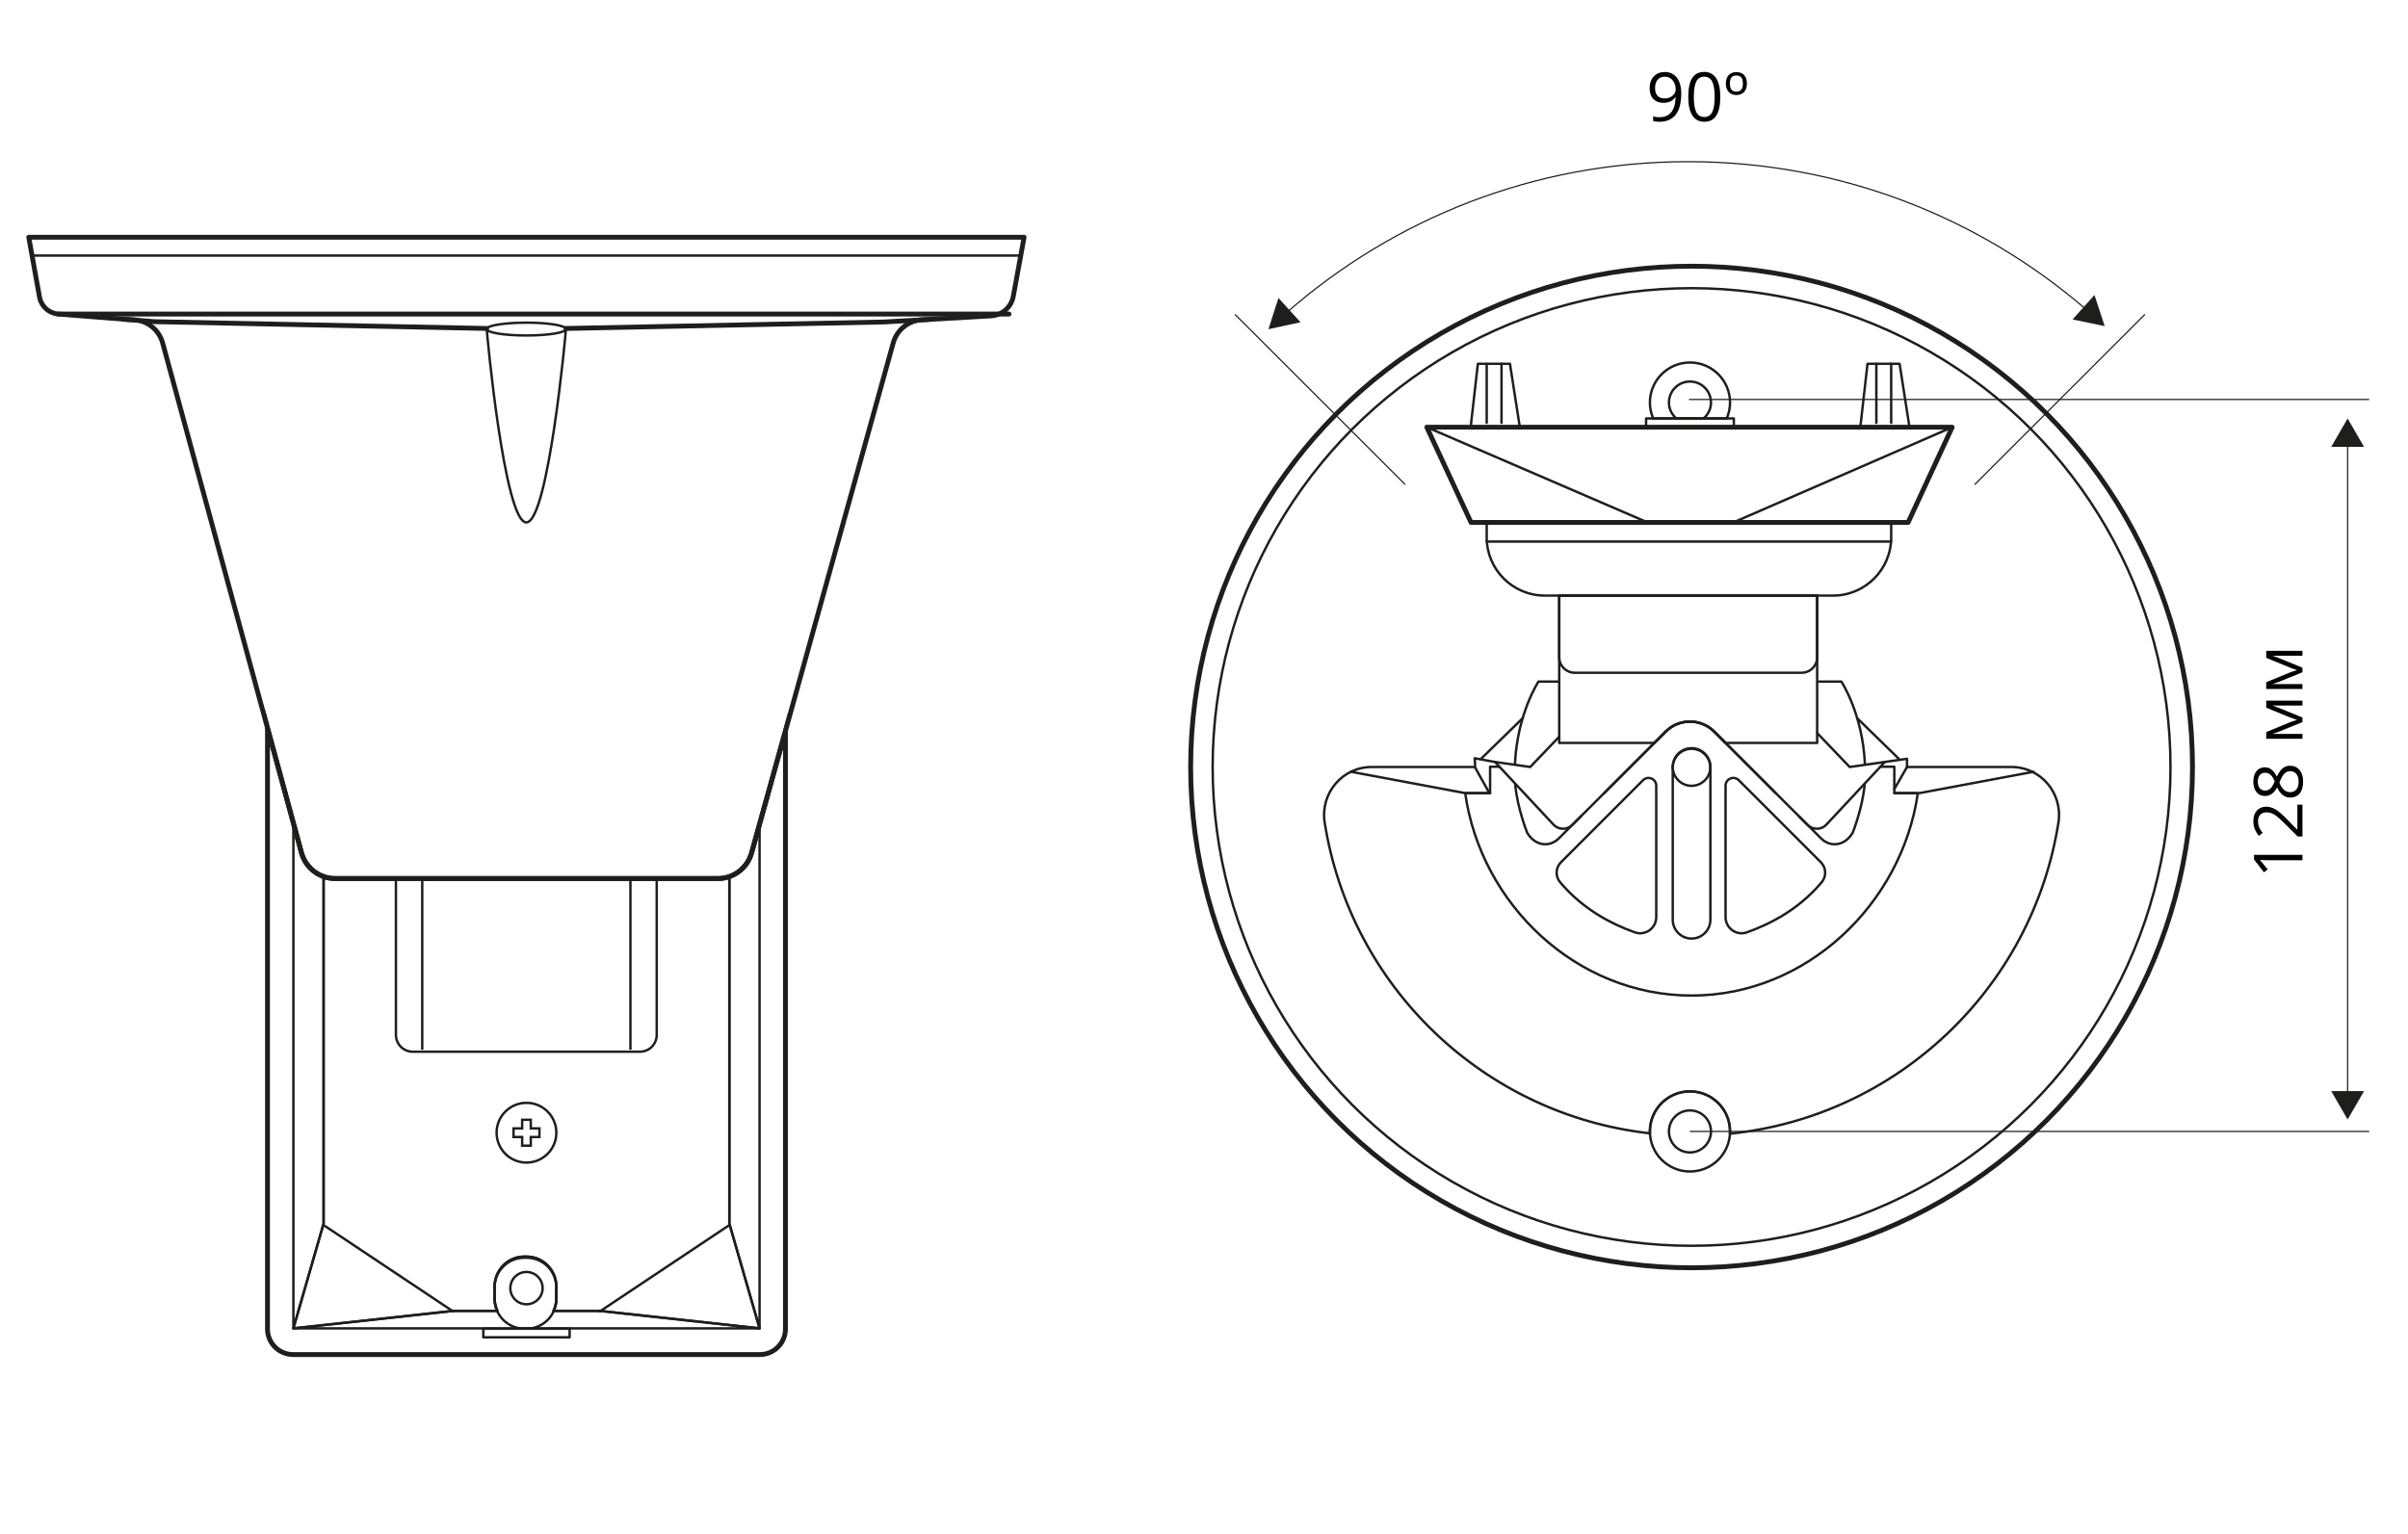 <?xml version="1.0" encoding="utf-8"?>
<!-- Generator: Adobe Illustrator 21.1.0, SVG Export Plug-In . SVG Version: 6.00 Build 0)  -->
<svg version="1.1" id="Слой_1" xmlns="http://www.w3.org/2000/svg" xmlns:xlink="http://www.w3.org/1999/xlink" x="0px" y="0px"
	 width="497px" height="316.72px" viewBox="0 0 497 316.72" style="enable-background:new 0 0 497 316.72;"
	 xml:space="preserve">
<style type="text/css">
	.st0{fill:none;stroke:#1E1E1C;stroke-linecap:round;stroke-linejoin:round;stroke-miterlimit:10;}
	.st1{fill:none;stroke:#1E1E1C;stroke-width:0.5;stroke-linecap:round;stroke-linejoin:round;stroke-miterlimit:10;}
	.st2{fill:none;stroke:#1E1E1C;stroke-width:0.5;stroke-miterlimit:10;}
	.st3{fill:none;stroke:#1E1E1C;stroke-miterlimit:10;}
	.st4{fill:none;stroke:#1E1E1C;stroke-width:0.25;stroke-miterlimit:10;}
	.st5{fill:#1E1E1C;}
	.st6{fill:none;stroke:#1E1E1C;stroke-width:0.25;stroke-linecap:round;stroke-linejoin:round;stroke-miterlimit:10;}
	.st7{fill:none;stroke:#1E1E1C;stroke-width:0.25;stroke-linecap:round;stroke-linejoin:round;}
</style>
<g>
	<g>
		<path class="st0" d="M100.453,67.809l-68.491-1.398l-19.939-1.578
			c-1.931-0.153-3.517-1.588-3.861-3.495L5.934,48.976h205.438l-2.23,12.184
			c-0.411,2.246-2.306,3.92-4.586,4.05l-22.09,1.26l-65.655,1.34"/>
		<line class="st1" x1="6.616" y1="52.762" x2="210.712" y2="52.762"/>
		<ellipse class="st1" cx="108.632" cy="67.934" rx="8.179" ry="1.324"/>
		<path class="st1" d="M116.811,67.81c0,0.8-3.662,40.036-8.179,40.036
			c-4.517,0-8.179-39.236-8.179-40.036"/>
		<line class="st1" x1="123.807" y1="270.735" x2="150.534" y2="252.917"/>
		<line class="st1" x1="93.517" y1="270.735" x2="66.79" y2="252.918"/>
		<path class="st1" d="M108.695,274.298h-0.481c-3.387,0-6.134-2.746-6.134-6.134v-2.372
			c0-3.387,2.746-6.134,6.134-6.134h0.481c3.387,0,6.134,2.746,6.134,6.134v2.372
			C114.828,271.552,112.082,274.298,108.695,274.298z"/>
		<path class="st1" d="M150.534,180.968c-0.751,0.262-1.553,0.407-2.382,0.407H69.201
			c-0.84,0-1.651-0.15-2.411-0.418v71.643l-6.236,21.636l32.963-3.606
			l9.144-0c-0.364-0.793-0.581-1.669-0.581-2.601v-2.4
			c0-3.428,2.746-6.207,6.133-6.207h0.481c3.387,0,6.134,2.779,6.134,6.207v2.4
			c0,0.932-0.217,1.808-0.581,2.601l9.56-0l32.963,3.606l-6.236-21.637V180.968
			z"/>
		<path class="st1" d="M114.247,270.628c0.364-0.793,0.581-1.669,0.581-2.601v-2.4
			c0-3.428-2.746-6.207-6.134-6.207h-0.481c-3.387,0-6.134,2.779-6.134,6.207
			v2.4c0,0.932,0.217,1.808,0.581,2.601l-9.144,0l-32.963,3.606h96.216
			l-32.963-3.606L114.247,270.628z"/>
		<path class="st1" d="M62.22,176.04l-1.666-6.118V274.234l6.236-21.636v-71.643
			C64.6,180.18,62.856,178.378,62.22,176.04z"/>
		<circle class="st1" cx="108.662" cy="265.928" r="3.333"/>
		<circle class="st2" cx="108.662" cy="233.844" r="6.166"/>
		<rect x="99.753" y="274.298" class="st1" width="17.818" height="1.782"/>
		<polygon class="st2" points="111.335,232.953 109.553,232.953 109.553,231.172 107.771,231.172 
			107.771,232.953 105.99,232.953 105.99,234.735 107.771,234.735 107.771,236.517 
			109.553,236.517 109.553,234.735 111.335,234.735 		"/>
		<line class="st2" x1="130.115" y1="181.374" x2="130.115" y2="216.712"/>
		<line class="st2" x1="87.148" y1="181.374" x2="87.148" y2="216.712"/>
		<path class="st3" d="M25.111,65.879l2.549,0.145c2.794,0.159,5.173,2.086,5.911,4.785
			l28.649,105.23c0.857,3.149,3.717,5.335,6.981,5.335h78.951
			c3.25,0,6.102-2.168,6.972-5.299L184.354,70.81
			c0.737-2.699,3.117-4.626,5.911-4.785l2.549-0.145"/>
		<path class="st3" d="M155.124,176.075c-0.87,3.132-3.721,5.299-6.972,5.299H69.201
			c-3.264,0-6.124-2.185-6.981-5.335l-7.011-25.752v124.065
			c0,2.922,2.369,5.291,5.291,5.291h96.324c2.922,0,5.291-2.369,5.291-5.291V150.895
			L155.124,176.075z"/>
		<path class="st1" d="M155.124,176.075c-0.648,2.333-2.397,4.127-4.59,4.893v71.63
			l6.236,21.637V170.145L155.124,176.075z"/>
		<path class="st2" d="M81.718,181.374v32.282c0,1.914,1.552,3.466,3.466,3.466h46.896
			c1.914,0,3.466-1.552,3.466-3.466v-32.282H81.718z"/>
		<line class="st0" x1="12.022" y1="64.833" x2="208.257" y2="64.833"/>
	</g>
	<g>
		<line class="st4" x1="489" y1="233.58" x2="348.8" y2="233.58"/>
		<line class="st4" x1="489" y1="82.469" x2="348.589" y2="82.469"/>
		<g>
			<g>
				<line class="st4" x1="484.539" y1="91.261" x2="484.539" y2="226.247"/>
				<g>
					<polygon class="st5" points="481.151,92.252 484.539,86.386 487.926,92.252 					"/>
				</g>
				<g>
					<polygon class="st5" points="481.151,225.256 484.539,231.122 487.926,225.256 					"/>
				</g>
			</g>
		</g>
		<polygon class="st0" points="393.829,107.846 303.61,107.846 294.485,88.196 402.923,88.196 		
			"/>
		<polygon class="st1" points="357.764,107.846 340.035,107.846 294.485,88.196 402.923,88.196 		
			"/>
		<rect x="339.748" y="86.386" class="st1" width="18.105" height="1.811"/>
		<polygon class="st1" points="313.685,88.196 303.538,88.196 305.024,75.101 311.647,75.101 		"/>
		<line class="st1" x1="306.849" y1="75.101" x2="306.849" y2="87.291"/>
		<line class="st1" x1="309.907" y1="75.101" x2="309.907" y2="87.291"/>
		<polygon class="st1" points="394.107,88.196 383.96,88.196 385.446,75.101 392.069,75.101 		"/>
		<line class="st1" x1="387.271" y1="75.101" x2="387.271" y2="87.291"/>
		<line class="st1" x1="390.329" y1="75.101" x2="390.329" y2="87.291"/>
		<path class="st1" d="M378.32,122.959h-59.463c-6.632,0-12.009-5.377-12.009-12.009v-3.104
			h83.481v3.104C390.329,117.582,384.953,122.959,378.32,122.959z"/>
		<line class="st1" x1="306.849" y1="111.804" x2="390.329" y2="111.804"/>
		<path class="st1" d="M371.844,138.89h-46.821c-1.772,0-3.208-1.436-3.208-3.208v-12.724
			h53.237v12.724C375.052,137.454,373.616,138.89,371.844,138.89z"/>
		<path class="st1" d="M343.774,151.053c2.776-2.776,7.277-2.776,10.053,0l2.321,2.321
			h18.904v-30.416h-53.237v30.416h19.637L343.774,151.053z"/>
		<path class="st1" d="M384.856,161.988c-0.459,4.935-2.467,9.923-2.467,9.923
			c-1.594,2.717-4.577,3.128-6.555,1.149l-4.513-4.513"/>
		<path class="st1" d="M375.344,140.708h4.711c0,0,4.388,6.65,4.848,16.947"/>
		<line class="st6" x1="407.642" y1="99.964" x2="442.633" y2="64.973"/>
		<line class="st6" x1="289.959" y1="99.964" x2="254.967" y2="64.973"/>
		<g>
			<g>
				<path class="st7" d="M430.783,64.074c-22.066-19.125-50.856-30.697-82.349-30.697
					c-31.82,0-60.881,11.814-83.035,31.296"/>
				<g>
					<polygon class="st5" points="432.289,60.899 434.403,67.335 427.772,65.949 					"/>
				</g>
				<g>
					<polygon class="st5" points="263.868,61.512 261.8,67.963 268.421,66.53 					"/>
				</g>
			</g>
		</g>
		<circle class="st1" cx="348.8" cy="233.58" r="8.27"/>
		<circle class="st1" cx="348.8" cy="233.58" r="4.339"/>
		<circle class="st0" cx="349.132" cy="158.342" r="103.387"/>
		<circle class="st1" cx="349.132" cy="158.342" r="98.847"/>
		<path class="st1" d="M345.989,86.386h5.622c0.928-0.796,1.528-1.962,1.528-3.281
			c0-2.396-1.943-4.339-4.339-4.339c-2.396,0-4.339,1.943-4.339,4.339
			C344.461,84.423,345.061,85.59,345.989,86.386z"/>
		<path class="st1" d="M356.39,86.386c0.436-1.006,0.68-2.115,0.68-3.281
			c0-4.567-3.703-8.27-8.27-8.27c-4.567,0-8.27,3.702-8.27,8.27
			c0,1.166,0.244,2.275,0.68,3.281H356.39z"/>
		<polyline class="st1" points="278.821,159.33 302.457,163.749 307.55,163.749 307.55,158.291 
			309.497,158.291 		"/>
		<polyline class="st1" points="419.709,159.33 396.073,163.749 390.98,163.749 390.98,158.291 
			388.108,158.291 		"/>
		<path class="st1" d="M331.078,163.749l12.696-12.696c2.776-2.776,7.277-2.776,10.053,0
			l15.283,15.283l3.971,3.971c1.078,1.078,2.834,1.047,3.874-0.067l12.079-12.941
			l-7.271,1.043l-6.71-7.007"/>
		<path class="st1" d="M390.98,163.749h4.853c-3.291,22.844-22.946,41.78-46.702,41.78
			c-23.8,0-43.485-18.872-46.72-41.78h5.139"/>
		<circle class="st1" cx="349.132" cy="158.342" r="3.884"/>
		<path class="st1" d="M349.132,154.591L349.132,154.591c2.145,0,3.884,1.739,3.884,3.884
			v31.403c0,2.145-1.739,3.884-3.884,3.884l0,0c-2.145,0-3.884-1.739-3.884-3.884
			v-31.403C345.247,156.33,346.986,154.591,349.132,154.591z"/>
		<line class="st1" x1="383.323" y1="148.282" x2="391.9" y2="156.645"/>
		<path class="st1" d="M312.735,161.988c0.459,4.935,2.467,9.923,2.467,9.923
			c1.594,2.717,4.577,3.128,6.555,1.149l4.513-4.513"/>
		<path class="st1" d="M321.815,140.708h-4.28c0,0-4.388,6.65-4.848,16.947"/>
		<path class="st1" d="M366.513,163.749L353.817,151.053c-2.776-2.776-7.277-2.776-10.053,0
			l-15.283,15.283l-3.971,3.971c-1.078,1.078-2.834,1.047-3.874-0.067
			l-12.079-12.941l7.271,1.043l5.987-6.252"/>
		<line class="st1" x1="314.268" y1="148.282" x2="305.69" y2="156.645"/>
		<line class="st1" x1="390.98" y1="162.9" x2="393.598" y2="158.343"/>
		<path class="st1" d="M308.557,157.3l-4.187-0.759c0,0,0.151,1.802,0.029,1.802h-21.288
			c-6.076,0-10.647,5.448-9.704,11.45c5.319,33.865,32.806,60.354,67.142,64.181
			c-0.006-0.131-0.02-0.261-0.02-0.394c0-4.567,3.703-8.27,8.27-8.27
			c4.567,0,8.27,3.703,8.27,8.27c0,0.159-0.015,0.314-0.024,0.471
			c34.648-3.556,62.456-30.173,67.81-64.258c0.943-6.002-3.628-11.45-9.704-11.45
			h-21.553v-1.698l-4.565,0.655"/>
		<line class="st1" x1="307.41" y1="163.749" x2="304.399" y2="158.343"/>
		<path class="st1" d="M356.148,189.337v-27.134c0-1.424,1.722-2.138,2.729-1.131
			l16.928,16.928c1.122,1.122,1.211,2.913,0.19,4.127
			c-1.482,1.764-3.956,4.283-7.473,6.51c-2.857,1.809-5.707,3.039-7.951,3.839
			C358.412,193.246,356.148,191.629,356.148,189.337z"/>
		<path class="st1" d="M341.841,189.337v-27.134c0-1.424-1.722-2.138-2.729-1.131
			l-16.928,16.928c-1.122,1.122-1.211,2.913-0.19,4.127
			c1.482,1.764,3.956,4.283,7.473,6.51c2.857,1.809,5.707,3.039,7.951,3.839
			C339.577,193.246,341.841,191.629,341.841,189.337z"/>
	</g>
</g>
<g>
	<path d="M347.001,19.271c0,3.91-1.513,5.865-4.539,5.865
		c-0.528,0-0.948-0.045-1.258-0.137v-0.978c0.364,0.119,0.779,0.178,1.244,0.178
		c1.094,0,1.92-0.338,2.478-1.015c0.559-0.677,0.863-1.715,0.913-3.114h-0.082
		c-0.251,0.378-0.583,0.667-0.998,0.865s-0.882,0.297-1.401,0.297
		c-0.884,0-1.586-0.264-2.105-0.793s-0.779-1.267-0.779-2.215
		c0-1.039,0.291-1.859,0.871-2.461c0.582-0.602,1.346-0.902,2.294-0.902
		c0.679,0,1.272,0.174,1.78,0.523c0.509,0.349,0.899,0.857,1.173,1.524
		S347.001,18.365,347.001,19.271z M343.638,15.833c-0.651,0-1.155,0.209-1.511,0.629
		s-0.533,1.002-0.533,1.75c0,0.656,0.164,1.172,0.492,1.548s0.827,0.564,1.497,0.564
		c0.415,0,0.796-0.084,1.146-0.253c0.348-0.168,0.623-0.399,0.823-0.69
		s0.301-0.597,0.301-0.916c0-0.479-0.094-0.92-0.28-1.326
		s-0.447-0.725-0.783-0.957C344.455,15.949,344.07,15.833,343.638,15.833z"/>
	<path d="M355.061,19.989c0,1.727-0.272,3.017-0.817,3.869
		c-0.544,0.852-1.377,1.278-2.498,1.278c-1.075,0-1.894-0.437-2.454-1.309
		s-0.841-2.152-0.841-3.838c0-1.741,0.271-3.033,0.813-3.876
		s1.369-1.265,2.481-1.265c1.085,0,1.908,0.44,2.471,1.319
		C354.779,17.047,355.061,18.321,355.061,19.989z M349.599,19.989
		c0,1.454,0.171,2.512,0.513,3.175s0.887,0.995,1.634,0.995
		c0.757,0,1.305-0.336,1.645-1.008c0.339-0.672,0.509-1.726,0.509-3.162
		s-0.17-2.487-0.509-3.155c-0.34-0.667-0.888-1.001-1.645-1.001
		c-0.747,0-1.292,0.329-1.634,0.988S349.599,18.536,349.599,19.989z"/>
	<path d="M360.557,17.241c0,0.748-0.195,1.33-0.584,1.747
		c-0.391,0.417-0.927,0.625-1.61,0.625c-0.665,0-1.19-0.212-1.575-0.636
		c-0.386-0.424-0.578-1.002-0.578-1.736c0-0.743,0.191-1.32,0.574-1.733
		s0.918-0.619,1.606-0.619c0.692,0,1.228,0.208,1.603,0.622
		C360.369,15.926,360.557,16.503,360.557,17.241z M357.043,17.241
		c0,0.556,0.104,0.973,0.311,1.251c0.208,0.278,0.549,0.417,1.022,0.417
		c0.479,0,0.822-0.139,1.032-0.417s0.314-0.695,0.314-1.251
		c0-0.561-0.104-0.975-0.314-1.244s-0.554-0.403-1.032-0.403
		c-0.47,0-0.809,0.134-1.019,0.403S357.043,16.681,357.043,17.241z"/>
</g>
<g>
	<path d="M475.215,176.487v1.107h-7.123c-0.592,0-1.152-0.019-1.682-0.055
		c0.096,0.096,0.196,0.203,0.301,0.321c0.105,0.118,0.55,0.661,1.334,1.627
		l-0.779,0.602l-2.045-2.646v-0.957H475.215z"/>
	<path d="M475.215,166.117v6.569h-0.977l-2.646-2.632
		c-0.811-0.802-1.39-1.331-1.736-1.586c-0.346-0.255-0.684-0.446-1.012-0.574
		s-0.681-0.191-1.059-0.191c-0.533,0-0.957,0.162-1.269,0.485
		s-0.468,0.772-0.468,1.347c0,0.415,0.068,0.808,0.205,1.179
		c0.137,0.372,0.385,0.785,0.744,1.241l-0.771,0.602
		c-0.766-0.921-1.148-1.923-1.148-3.008c0-0.938,0.24-1.675,0.721-2.208
		s1.127-0.8,1.938-0.8c0.634,0,1.261,0.178,1.881,0.533
		c0.619,0.355,1.403,1.021,2.352,1.996l2.139,2.188h0.055v-5.141H475.215z"/>
	<path d="M465.078,161.373c0-0.911,0.211-1.634,0.635-2.167s1.01-0.8,1.758-0.8
		c0.492,0,0.94,0.152,1.346,0.458c0.406,0.306,0.775,0.793,1.107,1.463
		c0.388-0.812,0.795-1.388,1.221-1.729s0.92-0.513,1.48-0.513
		c0.829,0,1.49,0.289,1.985,0.868s0.741,1.372,0.741,2.379
		c0,1.066-0.232,1.887-0.7,2.461s-1.129,0.861-1.985,0.861
		c-1.145,0-2.035-0.697-2.674-2.092c-0.355,0.629-0.738,1.08-1.151,1.354
		s-0.874,0.41-1.384,0.41c-0.725,0-1.303-0.268-1.733-0.803
		C465.293,162.987,465.078,162.271,465.078,161.373z M466,161.387
		c0,0.569,0.137,1.017,0.41,1.34s0.639,0.485,1.094,0.485
		c0.42,0,0.779-0.135,1.08-0.403s0.602-0.766,0.902-1.49
		c-0.273-0.651-0.566-1.113-0.881-1.385c-0.314-0.271-0.682-0.406-1.102-0.406
		c-0.46,0-0.826,0.165-1.097,0.496C466.137,160.354,466,160.808,466,161.387z
		 M472.693,163.533c0.547,0,0.973-0.19,1.277-0.57
		c0.306-0.381,0.459-0.915,0.459-1.604c0-0.679-0.16-1.208-0.479-1.586
		c-0.319-0.378-0.757-0.567-1.312-0.567c-0.442,0-0.836,0.178-1.18,0.533
		s-0.678,0.976-1.002,1.859c0.292,0.679,0.615,1.171,0.968,1.477
		S472.201,163.533,472.693,163.533z"/>
	<path d="M474.121,148.631l-0.635-0.212L472.68,148.125l-4.943-2.03v-1.442h7.479v1.005
		h-6.186l0.396,0.137l1.045,0.396l4.744,1.935v0.95l-4.758,1.935
		c-0.61,0.241-1.086,0.408-1.428,0.499h6.186v1.012h-7.479v-1.388l4.752-1.962
		C472.989,148.975,473.533,148.795,474.121,148.631z"/>
	<path d="M474.121,138.343l-0.635-0.212l-0.807-0.294l-4.943-2.03v-1.442h7.479v1.005
		h-6.186l0.396,0.137l1.045,0.396l4.744,1.935v0.95l-4.758,1.935
		c-0.61,0.241-1.086,0.408-1.428,0.499h6.186v1.012h-7.479v-1.388l4.752-1.962
		C472.989,138.687,473.533,138.507,474.121,138.343z"/>
</g>
</svg>
